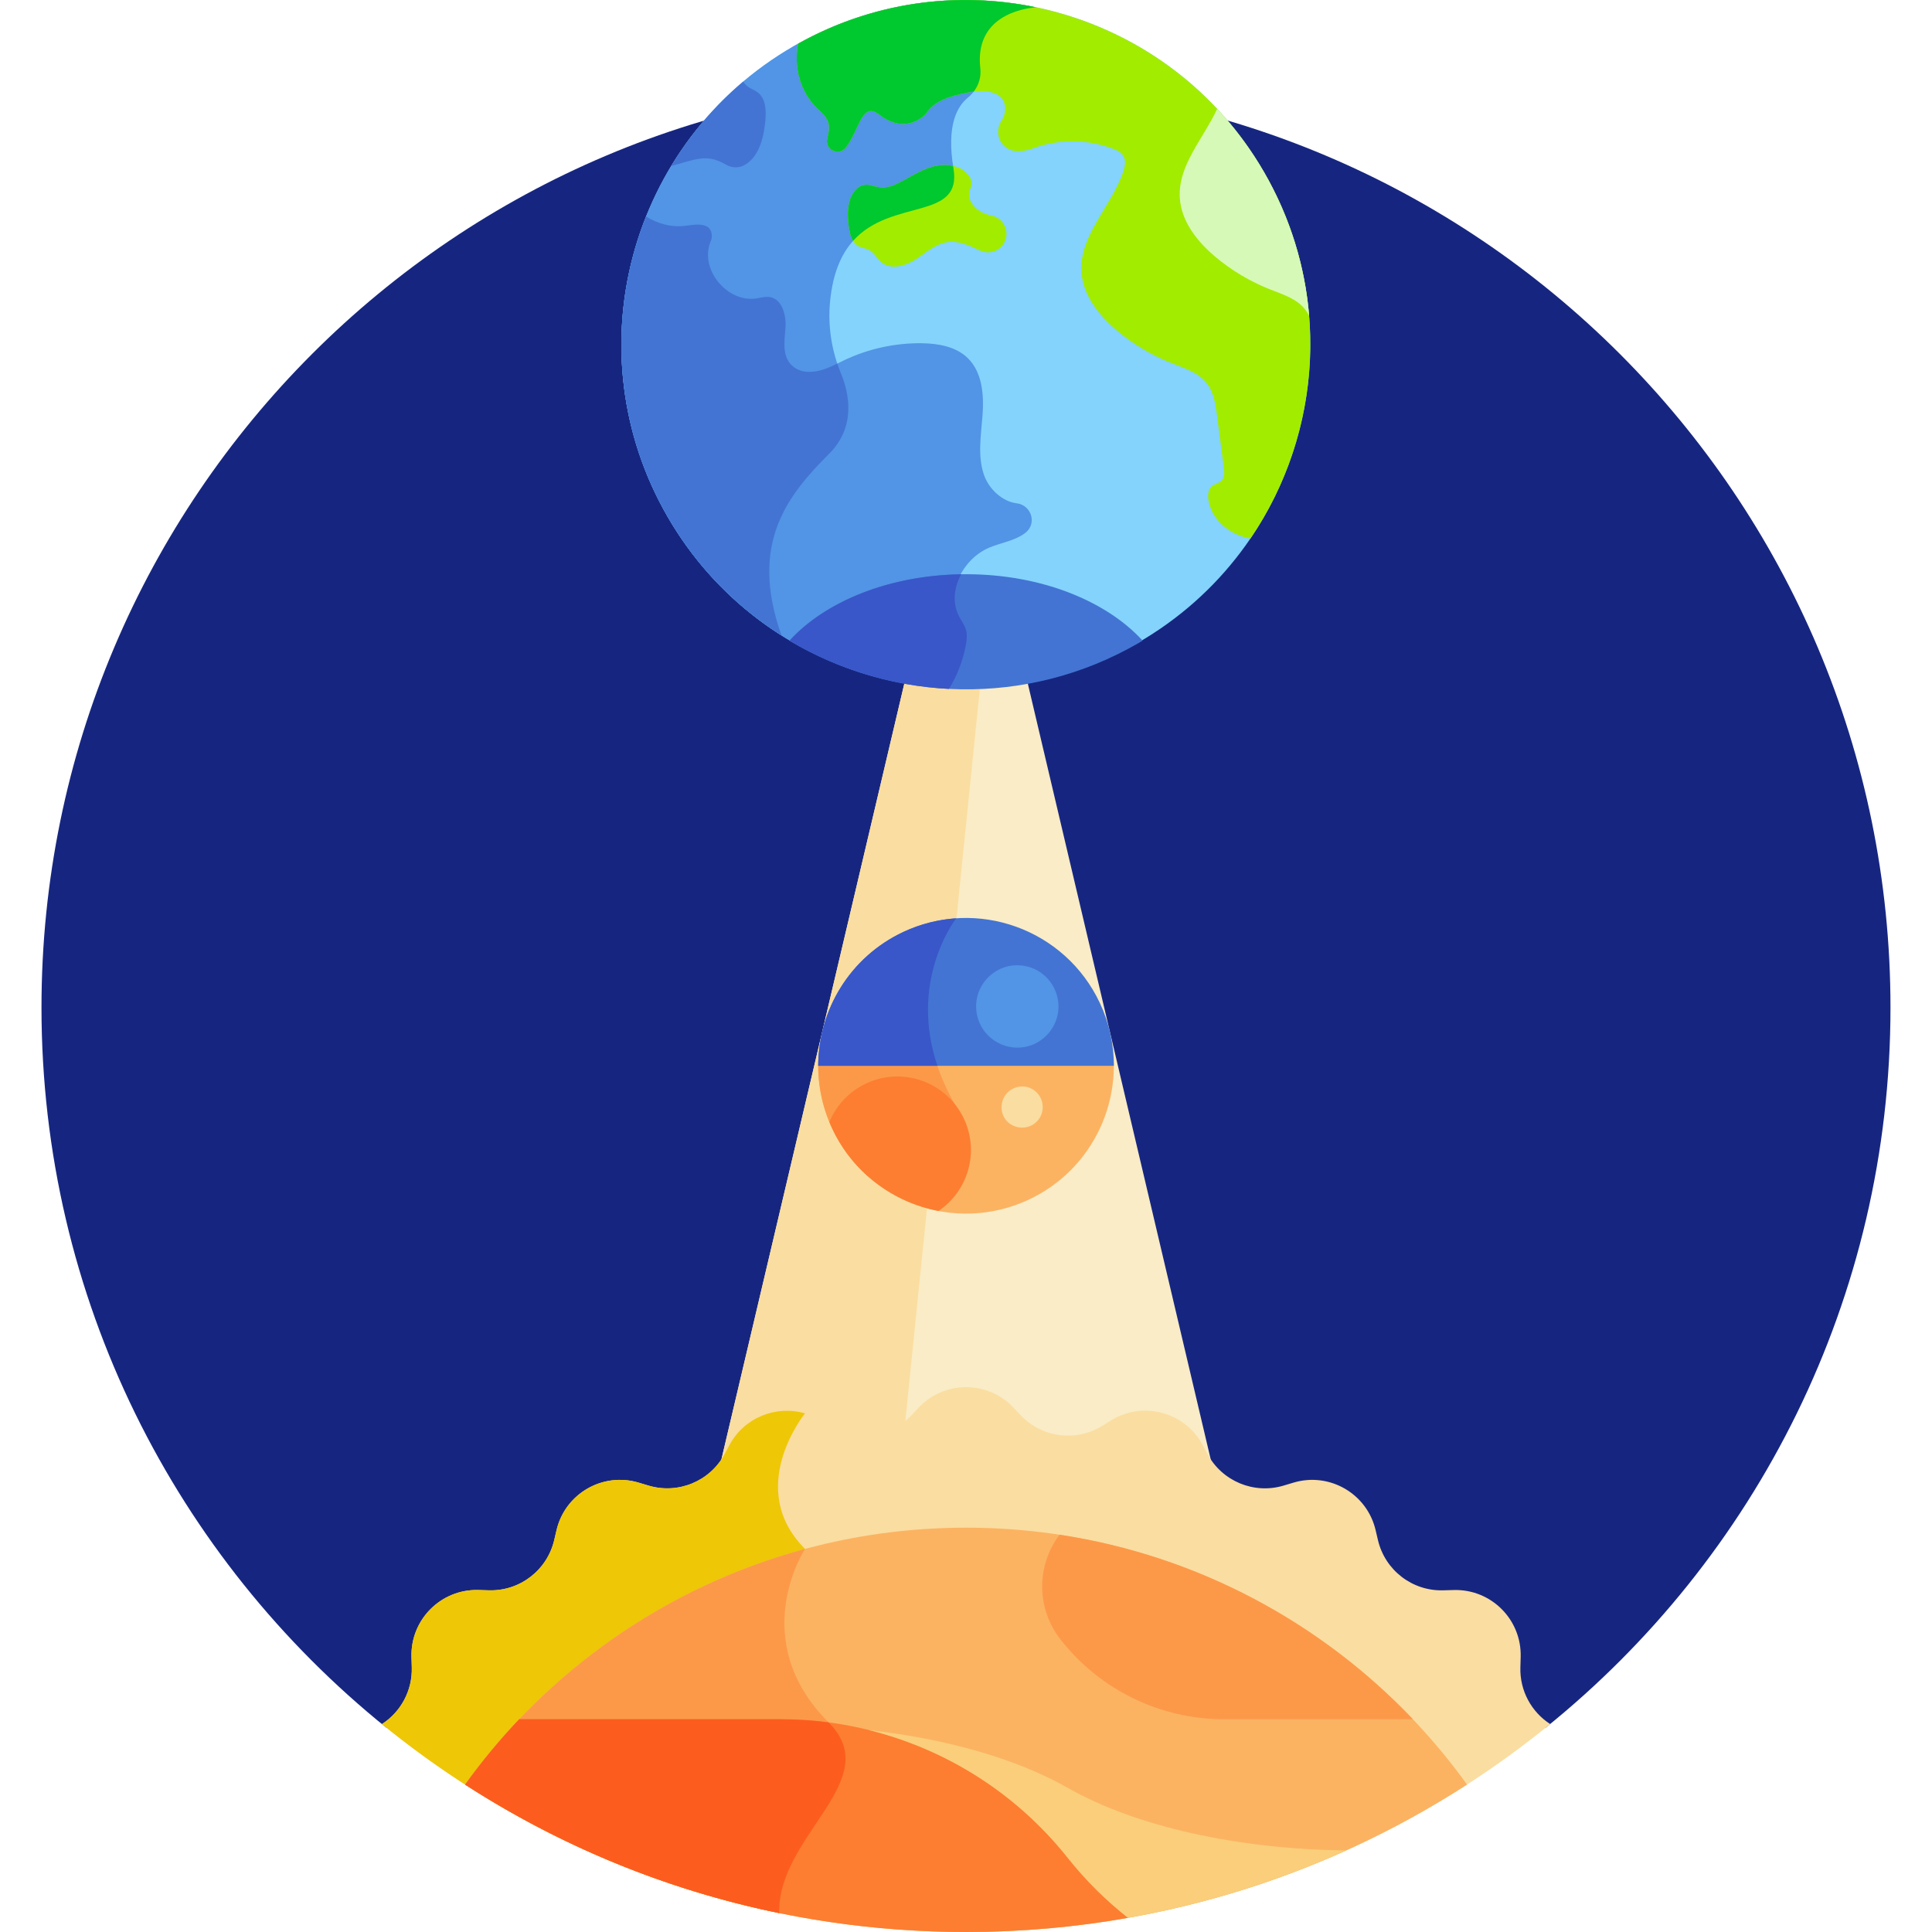 <svg height="511pt" viewBox="-10 0 511 511.996" width="511pt" xmlns="http://www.w3.org/2000/svg"><path d="m245.496 21.996c-135.309 0-245 109.688-245 245 0 77.168 35.688 145.988 91.445 190.898h307.113c55.758-44.91 91.441-113.73 91.441-190.898 0-135.312-109.688-245-245-245zm0 0" fill="#162680"/><path d="m324.496 45.645c-25.203-43.652-81.023-58.609-124.68-33.406-43.652 25.203-58.609 81.023-33.406 124.68 25.207 43.652 81.027 58.609 124.68 33.402 43.652-25.203 58.609-81.023 33.406-124.676zm0 0" fill="#83d3fc"/><path d="m264.066 1.934c-21.191-4.422-44.02-1.371-64.242 10.305-43.652 25.203-58.609 81.027-33.406 124.68 7.641 13.234 18.102 23.828 30.18 31.469-8.664-24.379 1.613-37.121 12.633-48.141 7.137-7.141 5.336-15.922 3.113-21.324-2.469-5.988-3.484-12.488-2.875-18.934 3.121-33.152 35.758-17.172 32.711-35.355-1.895-11.305.93-16.43 3.812-18.754 2.328-1.879 3.645-4.77 3.305-7.742-1.59-13.887 11.203-15.91 14.77-16.203zm0 0" fill="#5294e5"/><path d="m258.902 133.375c-3.758-.457-7.352-3.762-8.652-7.559-1.738-5.059-.746-10.586-.359-15.922.383-5.336-.105-11.297-3.949-15.02-3.133-3.031-7.789-3.852-12.148-3.91-7.012-.09-14.035 1.43-20.383 4.41-3.133 1.473-6.176 3.32-9.82 3.168-1.309-.051-2.598-.438-3.648-1.211-3.406-2.504-2.527-6.852-2.289-10.641.211-3.316-.953-7.52-4.246-7.984-1.137-.16-2.27.195-3.402.375-7.746 1.23-15.262-7.723-12.16-15.152.176-.422.305-.867.301-1.32-.031-3.754-3.992-3.199-6.801-2.797-3.703.531-7.473-.453-10.625-2.441-10.02 25.082-8.855 54.34 5.695 79.547 16.078 27.848 44.613 44.012 74.504 45.527 2.137-3.41 3.609-7.285 4.414-11.238.293-1.453.508-2.977.098-4.398-.371-1.297-1.223-2.395-1.84-3.594-3.41-6.594 1.242-15.219 8.082-18.098 3.094-1.301 6.586-1.766 9.309-3.723.148-.105.293-.223.434-.344 2.93-2.516 1.32-7.211-2.512-7.676zm0 0" fill="#5294e5"/><path d="m196.598 168.383c-8.66-24.375 1.613-37.117 12.633-48.137 7.141-7.141 5.336-15.922 3.113-21.324-.348-.844-.664-1.699-.953-2.562-2.453 1.195-4.941 2.305-7.801 2.188-1.305-.055-2.594-.441-3.648-1.215-3.402-2.5-2.523-6.852-2.285-10.637.207-3.32-.957-7.523-4.25-7.984-1.133-.16-2.27.191-3.398.371-7.746 1.23-15.266-7.719-12.164-15.148.176-.422.305-.867.301-1.324-.027-3.754-3.988-3.199-6.801-2.797-3.703.531-7.469-.453-10.625-2.438-10.016 25.078-8.852 54.34 5.699 79.543 7.641 13.234 18.102 23.828 30.18 31.465zm0 0" fill="#4374d3"/><path d="m201.023 11.566c-1.227 5.992.492 12.641 4.859 16.969 1.254 1.246 2.762 2.422 3.195 4.137.344 1.344-.051 2.746-.352 4.102-.004.02-.008.039-.012.055-.621 2.855 3.094 4.586 4.906 2.297 3.672-4.641 4.176-12.379 8.848-8.773 7.484 5.781 12.477-.285 12.477-.285 2.258-3.574 6.855-4.707 10.996-5.539 4.293-.863 10.5-.609 9.875 5-.102.895-.426 1.73-.914 2.465-1.344 2.031-1.141 4.777.547 6.527 1.383 1.438 3.781 2.25 7.926.75 6.801-2.5 14.516-2.418 21.258.23.949.371 1.926.832 2.488 1.68.836 1.25.512 2.918.031 4.34-3.121 9.195-11.676 16.84-11.062 26.531.395 6.195 4.609 11.512 9.355 15.516 4.328 3.652 9.25 6.594 14.52 8.672 3.34 1.32 7.016 2.43 9.258 5.238 1.953 2.445 2.426 5.723 2.828 8.828.586 4.523 1.172 9.047 1.758 13.57.16 1.223.258 2.633-.605 3.508-.695.703-1.805.828-2.559 1.469-.988.84-1.098 2.324-.906 3.605.809 5.363 5.766 9.367 11.148 10.258 19.102-28.059 21.727-65.703 3.617-97.066-24.977-43.258-80.008-58.332-123.48-34.082zm0 0" fill="#a2ec00"/><path d="m201.023 11.566c-1.227 5.992.492 12.641 4.859 16.969 1.254 1.246 2.762 2.422 3.195 4.137.344 1.344-.051 2.75-.352 4.102-.004.02-.008.039-.012.055-.621 2.855 3.094 4.586 4.906 2.297 3.672-4.641 4.176-12.379 8.848-8.773 7.484 5.781 12.477-.285 12.477-.285 2.258-3.574 6.855-4.707 10.996-5.539.516-.105 1.059-.191 1.617-.254 1.324-1.742 1.992-3.914 1.738-6.133-1.59-13.875 11.176-15.906 14.762-16.203-20.773-4.332-43.117-1.48-63.035 9.629zm0 0" fill="#00c82f"/><path d="m252.488 57.188c-.82-.191-1.625-.426-2.398-.766-2.242-.977-4.242-3.277-3.684-5.66.152-.633.469-1.227.547-1.871.121-1.02-.383-2.023-1.066-2.789-2.277-2.555-6.266-2.836-9.539-1.848-3.277.988-6.137 2.996-9.219 4.484-2.48 1.195-4.363 1.129-6.664.406-1.156-.363-2.422-.207-3.438.457-2.945 2.219-3.086 6.551-2.629 10.211.273 2.184.902 4.68 2.902 5.594.75.34 1.605.402 2.352.754 1.504.711 2.254 2.418 3.562 3.445 2.547 1.988 6.309.852 9.02-.902 2.711-1.758 5.246-4.125 8.449-4.543 2.73-.359 5.418.785 7.914 1.949.23.105.465.215.695.32 2.562 1.184 5.59-.066 6.602-2.703 1.059-2.762-.531-5.855-3.406-6.539zm0 0" fill="#a2ec00"/><path d="m242.18 44.633c-.039-.227-.07-.449-.105-.672-1.852-.414-3.898-.258-5.727.293-3.277.988-6.137 2.996-9.219 4.48-2.48 1.195-4.363 1.133-6.664.41-1.156-.363-2.422-.207-3.438.457-2.945 2.219-3.086 6.551-2.629 10.211.172 1.367.484 2.863 1.184 4.012 10.219-11.414 28.938-5.223 26.598-19.191zm0 0" fill="#00c82f"/><path d="m173.562 42.293c3.387-.789 5.688-.188 8.324 1.336 1.324.773 2.922.93 4.359.391 4.242-1.922 5.613-7.219 6.062-11.855.27-2.762.188-6.016-2.027-7.691-.828-.633-1.867-.945-2.688-1.586-.457-.352-.82-.785-1.137-1.262-7.672 6.484-14.062 14.07-19.086 22.383 2.062-.578 4.109-1.234 6.191-1.715zm0 0" fill="#4374d3"/><path d="m324.504 45.648c-3.574-6.191-7.766-11.801-12.445-16.801-3.676 7.953-10.445 14.98-9.895 23.641.395 6.199 4.609 11.512 9.355 15.516 4.328 3.652 9.25 6.594 14.516 8.672 3.34 1.32 7.02 2.43 9.258 5.238.461.574.832 1.195 1.148 1.848-1.07-13.031-4.965-26.039-11.938-38.113zm0 0" fill="#d7f9b7"/><path d="m181.527 387.527 1.301-2.41c4.715-8.754 15.828-11.727 24.281-6.492l2.32 1.434c6.969 4.312 16.012 3.133 21.637-2.828l1.898-2.016c6.812-7.219 18.297-7.219 25.109 0l1.898 2.016c5.625 5.961 14.668 7.141 21.637 2.828l2.32-1.438c8.453-5.23 19.57-2.258 24.285 6.492l1.297 2.414c.469.871 1.008 1.684 1.602 2.445l-49.73-210.941c-18.035 0-13.773 0-31.727 0l-49.73 210.941c.594-.758 1.133-1.57 1.602-2.445zm0 0" fill="#f9ecc6"/><path d="m249.52 179.031c-5.703 0-7.613 0-19.863 0l-49.73 210.941c.594-.758 1.133-1.574 1.602-2.445l1.301-2.41c4.715-8.754 15.828-11.727 24.281-6.492l2.32 1.434c6.234 3.859 14.121 3.309 19.746-1.117zm0 0" fill="#fadda0"/><path d="m291.188 170.438c.375-.215.734-.453 1.105-.676-9.648-10.551-26.984-17.59-46.773-17.59-19.797 0-37.141 7.043-46.789 17.605 27.492 16.363 62.781 17.797 92.457.66zm0 0" fill="#4374d3"/><path d="m245.492 166.918c-.375-1.297-1.223-2.395-1.844-3.594-1.824-3.527-1.328-7.629.559-11.129-19.254.305-36.055 7.262-45.484 17.594 12.836 7.641 27.375 12.027 42.254 12.781 2.137-3.414 3.613-7.293 4.414-11.246.297-1.453.508-2.98.102-4.406zm0 0" fill="#3957c9"/><path d="m206.398 280.262c-.355 6.277.797 12.73 3.656 18.824 9.191 19.582 32.52 28.008 52.102 18.816 14.895-6.992 23.324-22.164 22.465-37.641zm0 0" fill="#fbb362"/><path d="m210.055 299.086c2.344 4.992 5.605 9.254 9.488 12.688l23.441-18.398c-2.715-4.574-4.559-8.965-5.746-13.113h-30.84c-.355 6.277.797 12.73 3.656 18.824zm0 0" fill="#fc9949"/><path d="m280.973 265.801c-9.191-19.582-32.52-28.008-52.102-18.816-14.195 6.664-22.52 20.754-22.531 35.461h78.344c.004-5.586-1.184-11.254-3.711-16.645zm0 0" fill="#4374d3"/><path d="m244.961 296.492c-4.574-9.75-16.184-13.941-25.934-9.367-4.59 2.156-7.945 5.875-9.734 10.227.242.582.492 1.16.762 1.734 5.547 11.816 16.238 19.559 28.148 21.832 7.84-5.277 10.898-15.605 6.758-24.426zm0 0" fill="#fd7e31"/><path d="m259.316 298.738c-5.984-1.316-5.73-9.453 0-10.711 3.398-.695 6.52 1.945 6.52 5.348 0 3.43-3.074 6.004-6.52 5.363zm0 0" fill="#fadda0"/><path d="m259.094 277.633c-5.949 0-10.918-4.828-10.918-10.918 0-6.809 6.258-12.074 13.047-10.699 4.074.766 7.645 4.02 8.57 8.57 1.352 6.641-3.754 13.047-10.699 13.047zm0 0" fill="#5294e5"/><path d="m90.723 456.895c42.199 34.438 96.082 55.102 154.797 55.102 58.715 0 112.598-20.664 154.797-55.102-4.965-3.203-8.086-8.836-7.902-15.016l.078-2.75c.293-9.926-7.832-18.051-17.758-17.758l-2.75.078c-8.195.242-15.43-5.316-17.309-13.297l-.629-2.664c-2.277-9.672-12.23-15.43-21.75-12.582l-2.637.789c-7.848 2.348-16.262-1.141-20.148-8.352l-1.297-2.41c-4.715-8.754-15.832-11.727-24.285-6.492l-2.32 1.434c-6.969 4.316-16.012 3.133-21.637-2.828l-1.898-2.012c-6.812-7.219-18.297-7.219-25.109 0l-1.898 2.012c-5.625 5.961-14.668 7.145-21.637 2.828l-2.32-1.434c-8.453-5.234-19.57-2.262-24.281 6.492l-1.301 2.414c-3.883 7.211-12.301 10.695-20.145 8.352l-2.641-.789c-9.52-2.852-19.473 2.906-21.75 12.578l-.625 2.664c-1.883 7.98-9.113 13.535-17.309 13.297l-2.75-.082c-9.926-.289-18.051 7.836-17.762 17.762l.082 2.75c.18 6.18-2.938 11.812-7.906 15.016zm0 0" fill="#fadda0"/><path d="m209.094 456.453c-22.004-22.004-6.25-45.973-6.25-45.973-15.969-15.969-.305-35.562-.012-35.922-7.609-2.215-16.055 1.039-20.004 8.375l-1.301 2.414c-3.883 7.211-12.301 10.695-20.145 8.352l-2.641-.789c-9.52-2.852-19.473 2.906-21.75 12.578l-.625 2.664c-1.883 7.98-9.113 13.539-17.309 13.297l-2.75-.082c-9.926-.289-18.051 7.836-17.762 17.762l.082 2.75c.18 6.18-2.938 11.812-7.906 15.016 30.008 24.488 65.926 42 105.285 50.082-.516-20.598 28.387-35.223 13.086-50.523zm0 0" fill="#eec707"/><path d="m245.52 511.996c48.934 0 94.508-14.352 132.762-39.066-29.676-41.23-78.078-68.082-132.762-68.082-54.68 0-103.082 26.852-132.762 68.082 38.254 24.715 83.832 39.066 132.762 39.066zm0 0" fill="#fbb362"/><path d="m196.008 506.984c-.523-20.605 28.391-35.227 13.086-50.531-21.844-21.844-6.488-45.605-6.262-45.957-36.77 9.922-68.414 32.34-90.074 62.434 24.992 16.148 53.113 27.867 83.25 34.055zm0 0" fill="#fc9949"/><path d="m270.285 406.711c-6.262 8.316-6.137 19.777.406 27.953.051.059.098.117.148.18 10.418 13.121 26.258 20.77 43.016 20.77h50.082c-24.398-25.621-57.031-43.336-93.652-48.902zm0 0" fill="#fc9949"/><path d="m245.52 511.996c14.645 0 28.988-1.289 42.926-3.754-5.871-4.621-11.246-9.941-15.988-15.91-18.418-23.195-46.422-36.719-76.043-36.719h-69.312c-5.168 5.43-9.953 11.223-14.34 17.32 38.254 24.711 83.828 39.062 132.758 39.062zm0 0" fill="#fd7e31"/><path d="m127.102 455.613c-5.168 5.43-9.953 11.223-14.34 17.32 24.992 16.145 53.109 27.863 83.246 34.051-.523-20.602 28.387-35.227 13.086-50.531-4.176-.547-8.41-.84-12.68-.84zm0 0" fill="#fc5d1f"/><path d="m272.457 473.797c-13.461-7.668-32.043-12.996-52.633-15.309 20.59 5.113 39.172 16.891 52.633 33.844 4.742 5.969 10.117 11.289 15.988 15.91 20.25-3.578 39.645-9.641 57.852-17.867-28.801-.297-55.875-6.348-73.84-16.578zm0 0" fill="#face7a"/><path d="m242.91 243.363c-4.734.312-9.488 1.484-14.039 3.621-14.195 6.664-22.52 20.754-22.531 35.461h31.582c-7.418-22.043 3.996-37.777 4.988-39.082zm0 0" fill="#3957c9"/></svg>